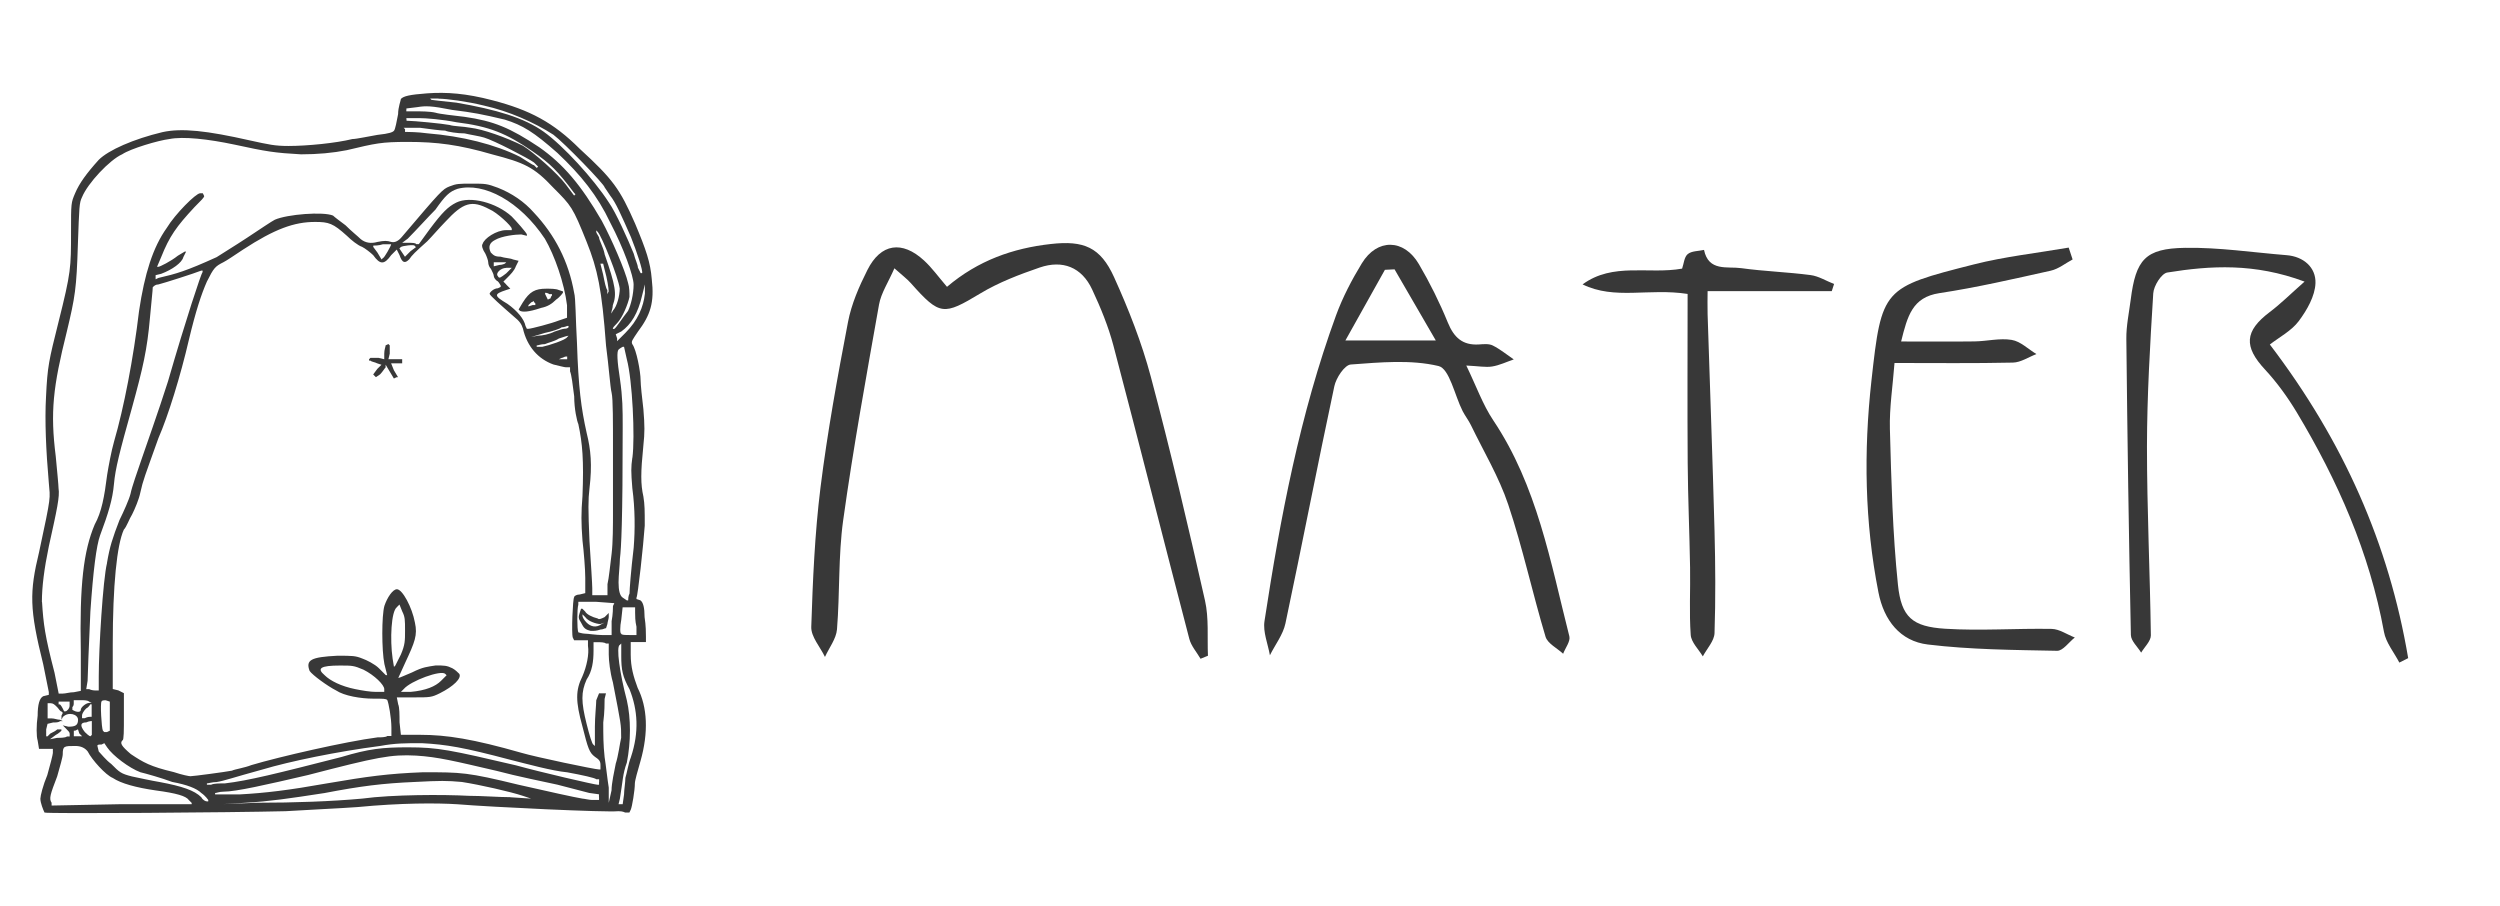 <?xml version="1.0" encoding="UTF-8"?>
<svg xmlns="http://www.w3.org/2000/svg" id="Livello_1" data-name="Livello 1" viewBox="0 0 313.92 113.73">
  <g>
    <path d="M118.92,36.01c3.91-3.31,8.27-4.84,13.02-5.37,4.14-.47,6.24.39,7.95,4.16,1.83,4.04,3.48,8.24,4.62,12.52,2.48,9.31,4.68,18.7,6.8,28.09.5,2.22.27,4.61.37,6.93-.31.13-.62.25-.93.38-.48-.83-1.18-1.61-1.41-2.5-3.2-12.26-6.29-24.54-9.52-36.79-.64-2.43-1.61-4.8-2.68-7.08-1.31-2.81-3.71-3.74-6.58-2.76-2.56.88-5.14,1.86-7.45,3.25-4.63,2.78-5.08,2.83-8.73-1.28-.49-.55-1.1-1-2.07-1.87-.77,1.77-1.67,3.1-1.93,4.55-1.6,9.01-3.24,18.02-4.5,27.07-.63,4.52-.41,9.16-.78,13.72-.1,1.19-.99,2.31-1.51,3.46-.6-1.26-1.76-2.53-1.72-3.77.19-5.85.44-11.71,1.16-17.51.87-6.96,2.13-13.87,3.45-20.76.43-2.26,1.39-4.47,2.44-6.55,1.68-3.34,4.35-3.73,7.11-1.19.99.91,1.78,2.02,2.87,3.29Z" style="fill: #383838; stroke-width: 0px;"></path>
    <path d="M184.12,45.9c1.26,2.6,2.07,4.91,3.38,6.87,5.52,8.24,7.19,17.8,9.56,27.13.16.62-.5,1.45-.78,2.19-.76-.71-1.95-1.28-2.21-2.14-1.65-5.5-2.86-11.14-4.68-16.58-1.16-3.47-3.09-6.68-4.69-9.99-.3-.61-.73-1.16-1.04-1.76-1-1.97-1.65-5.34-3.03-5.66-3.51-.83-7.34-.46-11.02-.19-.77.06-1.84,1.68-2.06,2.73-2.12,9.91-4.04,19.87-6.14,29.78-.3,1.41-1.29,2.67-1.95,4-.25-1.43-.89-2.92-.68-4.29,1.99-13.02,4.45-25.96,8.98-38.38.83-2.27,1.98-4.47,3.24-6.54,1.92-3.15,5.29-3.11,7.17.1,1.38,2.35,2.6,4.81,3.63,7.33.77,1.88,1.85,2.88,3.91,2.75.58-.04,1.25-.11,1.73.13.94.47,1.77,1.16,2.64,1.75-.91.31-1.79.74-2.72.89-.82.13-1.69-.05-3.23-.12ZM175.11,33.82c-.4.02-.81.04-1.21.06-1.54,2.75-3.08,5.51-4.96,8.87h11.35c-1.93-3.33-3.56-6.13-5.18-8.93Z" style="fill: #383838; stroke-width: 0px;"></path>
    <path d="M285.02,43.26c9.27,12.17,14.95,25.07,17.37,39.38-.37.19-.74.37-1.11.56-.66-1.28-1.69-2.5-1.93-3.86-1.81-9.93-5.8-18.98-10.95-27.56-1.15-1.91-2.48-3.75-3.99-5.38-2.68-2.88-2.57-4.82.59-7.21,1.37-1.03,2.59-2.25,4.38-3.83-6.29-2.34-11.78-2.02-17.24-1.14-.73.12-1.7,1.67-1.76,2.61-.4,6.41-.78,12.83-.79,19.24,0,7.9.38,15.81.49,23.71,0,.72-.79,1.45-1.22,2.17-.45-.74-1.27-1.46-1.29-2.21-.26-12.39-.44-24.78-.57-37.18-.02-1.64.34-3.3.55-4.94.64-5.02,1.81-6.42,6.82-6.5,4.24-.07,8.5.58,12.74.92,2.17.17,3.7,1.56,3.64,3.5-.05,1.63-1.07,3.4-2.1,4.78-.92,1.23-2.45,2.02-3.63,2.94Z" style="fill: #383838; stroke-width: 0px;"></path>
    <path d="M260.27,32.57c-.92.49-1.78,1.2-2.76,1.42-4.64,1.03-9.29,2.11-13.99,2.82-3.39.52-4,2.86-4.8,6.07,3.26,0,6.24.03,9.22-.01,1.56-.02,3.16-.44,4.66-.19,1.11.18,2.08,1.16,3.11,1.78-.98.37-1.96,1.05-2.95,1.07-4.86.11-9.73.05-14.87.05-.22,2.9-.65,5.6-.58,8.29.18,6.52.34,13.06,1.01,19.55.42,4.1,1.83,5.27,5.93,5.53,4.44.28,8.92-.06,13.38.02.97.02,1.93.71,2.9,1.08-.74.58-1.49,1.68-2.22,1.67-5.42-.11-10.86-.14-16.23-.79-3.48-.42-5.52-3.03-6.21-6.56-1.73-8.8-1.86-17.68-.88-26.54,1.29-11.65,1.41-11.72,12.87-14.63,3.89-.99,7.93-1.42,11.9-2.11.16.49.32.99.49,1.48Z" style="fill: #383838; stroke-width: 0px;"></path>
    <path d="M211.92,36.91c-4.9-.76-9.16.78-13.2-1.2,3.81-2.8,8.3-1.23,12.5-1.98.21-.6.26-1.45.7-1.82.49-.41,1.35-.37,2.05-.53.57,2.75,2.92,2.05,4.66,2.29,2.89.4,5.82.49,8.72.87,1.01.13,1.97.74,2.95,1.12-.1.3-.2.6-.29.9h-15.59c0,.85-.03,1.87,0,2.89.29,9.07.63,18.15.87,27.22.11,4.27.14,8.55,0,12.82-.03.99-.96,1.96-1.47,2.93-.53-.89-1.45-1.76-1.52-2.69-.2-2.81-.03-5.64-.08-8.46-.07-4.38-.27-8.77-.3-13.15-.05-7.02-.01-14.04-.01-21.21Z" style="fill: #383838; stroke-width: 0px;"></path>
  </g>
  <g>
    <path d="M48.77,45.11l.17-.7v-1.04l-.17-.17-.35.17c0,.17-.17.52-.17,1.04v.7l-.7-.17h-1.04l-.17.17v.17h.17c.17.17.52.17.87.35l.52.17-.52.52-.52.7.17.17.17.17.52-.35c.35-.35.52-.7.7-.87v-.35l.52.87.52.87.35-.17h.17l-.52-.87-.35-.87h1.39v-.52h-1.74Z" style="fill: #383838; stroke-width: 0px;"></path>
    <path d="M73.48,76.79l-.35-.35h-.17l-.17.52c-.17.52-.17.7.17,1.22.35.7.52.87,1.22,1.04.52,0,.7,0,1.22-.17.35,0,.52-.17.7-.17l.17-.52c0-.17.17-.7.17-.87v-.52l-.52.52c-.35.17-.7.35-.87.17-.7-.17-1.39-.52-1.57-.87ZM75.4,78.35l.52-.17-.35.17c-.7.52-1.39.35-1.91-.17-.35-.35-.52-.7-.52-.87v-.17l.35.35c.35.52,1.39.87,1.91.87Z" style="fill: #383838; stroke-width: 0px;"></path>
    <path d="M80.44,75.39l-.52-.17v-.17c.17-.17.87-6.61,1.04-9.05,0-1.91,0-2.61-.17-3.65-.35-1.57-.35-2.96,0-6.44.17-1.57.17-2.44,0-4.52-.17-1.39-.35-3.13-.35-3.65,0-1.04-.52-3.83-1.04-4.52-.17-.35,0-.52.7-1.57,1.57-2.09,2.09-3.65,1.74-6.61-.17-2.09-.7-3.65-2.09-6.96-1.91-4.35-2.78-5.57-6.96-9.4-3.31-3.31-6.27-4.87-10.96-6.09-3.31-.87-5.74-1.04-8.18-.87-2.26.17-2.96.35-3.31.7,0,.17-.35,1.04-.35,1.91-.17.87-.35,1.91-.52,2.09s-.52.35-2.09.52c-1.04.17-2.61.52-3.13.52-2.09.52-5.74.87-8.01.87-1.74,0-2.44-.17-4.87-.7-5.39-1.22-8.53-1.57-10.96-1.04-3.65.87-6.79,2.26-8.01,3.48-1.57,1.74-2.44,2.96-2.96,4.18s-.52,1.22-.52,4.87c0,4.52,0,5.05-1.57,11.31-1.22,4.87-1.39,5.57-1.57,9.4-.17,2.96,0,6.79.35,10.79.17,2.09.35,1.39-1.22,8.7-1.22,5.05-1.22,7.14.52,14.1l.7,3.48v.35l-.7.17q-.7.35-.7,2.44c-.17,1.22-.17,2.61,0,3.13l.17,1.04h1.74v.52c0,.17-.35,1.57-.7,2.78-.52,1.22-.87,2.61-.87,2.96,0,.52.35,1.39.52,1.74.35.17,23.49,0,30.28-.17,2.61-.17,6.79-.35,9.05-.52,5.39-.52,9.92-.52,12.53-.35,4.18.35,18.8,1.04,20.19.87.17,0,.52,0,.87.17h.52l.17-.35c.17-.35.52-2.44.52-3.31,0-.35.35-1.57.7-2.78,1.04-3.65.87-6.79-.35-9.22-.52-1.39-.87-2.61-.87-4.18v-1.57h1.91v-.7c0-.35,0-1.39-.17-2.44q0-1.74-.52-2.09ZM79.4,57.47c-.17,1.22-.17,1.74,0,3.83.35,2.61.35,5.22.17,7.48-.35,2.96-.52,5.22-.52,5.74-.17.35-.17.7-.17.87h-.17l-.52-.35q-.52-.35-.52-1.91c0-.87.17-2.26.17-2.96.17-1.39.35-4.7.35-16.53,0-2.26,0-3.65-.35-6.09q-.52-3.31-.17-3.65c.17-.17.52-.35.52-.35h.17l.35,1.57c.7,2.61,1.04,9.75.7,12.36ZM80.97,36.93c-.17,1.57-.87,3.31-2.44,4.87l-1.04,1.04v-.35l-.17-.52.7-.35c1.22-.87,2.09-2.26,2.61-4.52l.35-1.39v1.22ZM55.04,12.39c1.04,0,3.65.35,5.74.87,3.13.7,6.27,2.09,8.7,3.65,1.39,1.04,6.44,6.27,6.44,6.61l.7,1.04c.7.87,1.39,2.44,2.61,5.22.7,1.74,1.57,4.35,1.39,4.52h-.17l-.35-.7c0-.35-.35-1.04-.52-1.74-.7-1.74-2.26-5.22-3.13-6.44-1.91-2.96-5.74-7.14-8.18-8.88s-5.92-2.78-10.96-3.65c-1.74-.17-3.13-.35-3.13-.35l-.17-.17h1.04ZM51.03,13.79v-.17l1.39-.17c1.04-.17,1.74-.17,4.35.35,2.78.35,3.65.52,6.61,1.22,2.26.7,3.65,1.57,6.61,4.18,2.96,2.78,5.05,5.39,6.61,8.7,1.74,3.31,2.96,6.79,2.96,7.83,0,1.22-.35,2.61-.7,3.31-.7.87-1.57,2.26-1.74,2.26h-.17c0-.17.17-.35.52-.7.7-.7,1.39-2.44,1.57-3.31,0-.52,0-1.22-.17-1.74-.35-1.57-2.09-5.57-3.31-7.83-2.61-4.52-4.87-7.14-7.83-9.22-3.65-2.44-5.74-3.31-9.4-3.83-1.39-.17-3.13-.35-3.65-.52-.7-.17-1.91-.17-2.44-.17h-1.22v-.17ZM77.14,75.74l-.17.35c0,.17,0,1.04-.17,1.91v1.74h-1.22c-.7,0-1.74-.17-2.09-.17s-.87-.17-.87-.17c-.17-.35-.17-2.96,0-3.48v-.35h2.26l2.26.17ZM75.92,31.89c-.17-.87-.7-1.74-.7-2.09-.17-.35-.35-.52-.35-.7v-.17l.17.17c.52.52,2.61,5.74,2.78,7.14,0,.87-.35,2.26-.87,2.78l-.17.35v-.17c0-.17.17-.52.17-.87.52-1.39.35-2.44-1.04-6.44ZM75.74,34.5l-.35-1.39h.35l.17.7c.35,1.22.52,2.44.52,2.78l-.17.35v-.52c-.17-.17-.35-1.04-.52-1.91ZM51.03,15v-.17h1.57c.87,0,2.96.17,4.7.52,4.18.52,6.27,1.39,9.57,3.65,2.26,1.57,3.13,2.44,5.22,5.22l.17.17-.17.17-1.04-1.39c-1.04-1.39-4-4-5.39-4.87-2.09-1.04-5.05-2.09-6.61-2.26-.87-.17-2.09-.17-2.61-.35-.87-.17-4.52-.52-5.22-.52h-.17v-.17ZM52.77,16.05c1.22.17,2.61.35,3.13.35.35.17,1.57.35,2.44.35.7.17,1.91.35,2.44.52,1.22.35,5.57,2.61,6.27,3.13l.52.52-.17.17-.35-.35c-.17,0-.87-.52-1.74-1.04-3.13-1.57-7.31-2.61-11.66-2.96-1.22-.17-2.44-.17-2.44-.17h-.35v-.35l-.17-.17h2.09ZM5.26,75.57q0-2.78.87-6.96c1.04-4.7,1.39-6.27,1.22-7.31,0-.35-.17-2.09-.35-4-.7-5.57-.35-8.7,1.39-15.66,1.04-4.35,1.22-5.39,1.39-10.96.17-4.7.17-5.22.52-5.92.7-1.74,3.48-4.7,5.05-5.39,1.04-.7,4.52-1.74,5.92-1.91,1.74-.35,4.87,0,8.18.7,4,.87,5.05,1.04,8.35,1.22q3.13,0,5.74-.52c3.65-.87,4.35-1.04,7.66-1.04,3.65,0,6.44.35,10.62,1.57,4,1.04,5.22,1.57,7.66,4.18,2.26,2.26,2.44,2.44,4.18,6.79,1.39,3.48,1.91,5.92,2.44,13.05.35,2.61.52,5.22.7,5.92s.17,3.83.17,6.96v8.18c0,1.39,0,3.65-.17,5.05s-.35,3.13-.52,3.83v1.39h-1.91v-.87c0-.52-.17-3.13-.35-5.92-.17-4-.17-5.22,0-6.61.35-2.96.17-4.87-.35-6.96-.7-3.13-1.04-5.74-1.22-11.31-.17-2.96-.17-5.74-.35-6.27-.7-4-2.44-7.31-5.05-10.09-1.22-1.39-2.78-2.44-4.52-3.13-1.39-.52-1.57-.52-3.31-.52-1.57,0-1.91,0-2.78.35s-1.04.52-5.92,6.27q-.7.87-1.39.7c-.52-.17-.87-.17-1.74,0q-1.22.35-2.09-.35c-.35-.35-1.22-1.04-1.91-1.74-.7-.52-1.39-1.04-1.57-1.22-1.22-.52-5.74-.17-7.31.52-.35.17-1.91,1.22-3.48,2.26s-3.31,2.09-3.83,2.44c-3.83,1.74-5.05,2.09-7.31,2.61l-.35.17v-.52l.7-.17c1.39-.52,2.61-1.39,2.78-2.09l.35-.7h-.17l-.87.52c-.87.7-2.26,1.39-2.44,1.39h-.17l.52-1.22c1.04-2.61,1.91-3.83,4.18-6.27.87-.87,1.22-1.22,1.22-1.39l-.17-.35h-.35c-.52,0-3.13,2.61-4.18,4.35-1.74,2.44-2.78,5.74-3.48,10.44-.7,5.92-1.91,12.18-3.13,16.36-.35,1.22-.7,3.13-.87,4.18-.35,2.78-.7,4.7-1.57,6.27-1.39,3.31-1.91,7.48-1.74,16.01v4.87l-.87.17c-.52,0-1.04.17-1.39.17h-.52l-.52-2.61c-1.22-4.7-1.39-6.09-1.57-8.88ZM68.09,43.55h-.7v-.17c.17,0,.52-.17,1.04-.17.35-.17,1.22-.35,1.74-.7.52-.17,1.04-.35,1.22-.35l-.17.17c-.17.35-2.26,1.04-3.13,1.22ZM71.22,44.76v.35h-1.04l.35-.17c.17,0,.35-.17.52-.17h.17ZM70.87,41.28c-.17,0-.7.17-1.22.35-.7.35-1.57.52-2.09.52l-.87.17,1.74-.52c.87-.17,1.91-.52,2.09-.7.35,0,.7-.17.7-.17h.17v.17c-.17.17-.35.17-.52.17ZM63.56,35.71l-.35-.35.52-.52c.35-.35.87-.87,1.04-1.39l.35-.7-.7-.17c-.35-.17-1.04-.17-1.57-.35-.7,0-.87-.17-1.22-.52-.35-.7-.17-1.22.52-1.57.87-.52,2.61-.7,3.31-.7l.7.17v-.17c0-.17-1.39-1.74-1.91-2.26-1.91-1.74-5.22-2.61-6.96-1.74-1.04.52-1.74,1.22-3.31,3.31l-1.39,1.91h-.35c0-.17-.52-.17-1.04-.17h-.7l.7-.52c1.04-1.04,2.61-2.78,3.48-3.65,1.22-1.74,1.74-2.26,2.78-2.61,3.31-.87,7.83,1.57,10.96,6.27,1.22,2.09,2.44,5.57,2.78,8.35v1.57l-1.04.35c-.87.35-3.48,1.04-3.83,1.04h-.17l-.17-.35c-.17-.87-1.04-1.91-2.26-2.78-1.74-1.04-1.74-1.22-.17-1.74l.52-.17-.52-.52ZM63.56,33.63h.7l-.7.7c-.7.52-.87.7-1.04.35-.35-.35.35-1.04,1.04-1.04ZM62,33.45v-.52h1.57l-.17.17s-.35.17-.7.17l-.7.17ZM52.25,31.02l-.7.52-.7.7-.35-.52-.35-.52.17-.17c.17-.17,1.74-.35,1.74-.17l.17.17ZM49.12,30.67c0,.17-.87,1.74-1.04,1.74l-.17.17-.52-.87-.52-.7v-.17c.17,0,.7,0,1.22-.17h1.04ZM13.44,70.69c-.52,2.09-1.04,10.79-1.04,14.27v1.74h-.35c-.17,0-.52,0-.87-.17h-.35l.17-1.04c0-.7.17-4.52.35-8.7q.52-7.66,1.22-9.57c1.04-2.78,1.57-4.52,1.74-6.44s.7-4,2.26-9.57c1.39-5.05,1.91-7.31,2.26-11.31.17-1.91.35-3.48.35-3.83.17-.17.35-.35.7-.35.7-.17,4.52-1.39,5.39-1.74h.17v.17c-.17.17-2.09,5.92-4.35,13.75-1.22,3.83-2.78,8.18-3.31,9.75s-1.22,3.48-1.39,4.35c-.17.7-.87,2.26-1.39,3.31-.87,2.26-1.22,3.31-1.57,5.39ZM13.79,88.1v3.65l-.35.17h-.35l-.17-.17c-.17-.35-.35-3.48-.17-3.65,0-.17.35-.17.52-.17l.52.17ZM10.83,90.71c.35-.17.7-.17.7-.17v1.74l-.17.17c-.17,0-.52-.35-.7-.52-.7-.87-.52-1.22.17-1.22ZM10.31,92.45h-1.04v-.7h.17l.35-.17.17.52.35.35ZM11.35,90.01c-.17,0-.35,0-.7.17h-.35v-.35c0-.17.17-.52.52-.87.35-.17.52-.52.52-.52h.17v1.57h-.17ZM11.18,88.27c-.35,0-1.04.52-1.04.87,0,.17-.17.35-.7.17l-.35-.17v-.35c.17-.17.17-.35.17-.52v-.35h.87c.35,0,.87,0,1.04.17l.35.17h-.35ZM8.74,88.1v.52c0,.35-.35.7-.52.7h-.17l-.17-.35c-.17-.35-.35-.52-.35-.52h-.17v-.35h1.39ZM6.31,92.8l.7-.52c.35-.17.7-.52.7-.52v-.17h-.52c-.17.17-.52.35-.87.52l-.35.35h-.17v-.87l.17-.7.7-.17c.35,0,.7,0,.87-.17h.35l-.35-.17c-.35,0-.7-.17-1.04-.17h-.52v-1.91h.35c.35,0,.52.17.87.52.17.17.35.52.52.52l.17.17-.17.35v.52l.17-.35c.7-.7,1.91-.35,1.91.35s-.35.87-1.22.87l-.7-.17.35.35c.35.35.52.52.52.7v.35h-.35c-.17.17-.87.17-1.22.17l-.87.17ZM24.06,100.98h-8.88l-8.7.17v-.35c-.35-.52-.17-1.04.7-3.31.35-1.22.7-2.44.7-2.78,0-1.04.17-1.04,1.57-1.04q1.04,0,1.57.7c.52,1.04,2.26,2.96,3.13,3.31,1.04.7,2.96,1.22,5.39,1.57,2.61.35,3.83.7,4.18,1.22l.35.35v.17ZM26.15,100.63h-.17c-.17,0-.52-.17-.7-.52-.87-.87-2.44-1.39-5.22-1.91-1.04-.17-2.61-.52-3.48-.7-1.39-.35-1.57-.52-2.61-1.57-.7-.52-1.22-1.22-1.57-1.57l-.17-.7c0-.17.17-.17.52-.17l.35-.17.35.52c.7,1.04,2.78,2.61,4.18,3.13.7.17,2.61.7,4,1.22q2.78.52,3.65,1.39c.52.35.87.87.87.87v.17ZM64.09,100.1c-1.39,0-3.65-.17-5.22-.17-3.13-.17-9.57-.17-13.4.35-3.83.35-8.53.52-13.23.52l-4.18.17,2.78-.17c2.96-.17,5.39-.52,9.92-1.22,4.52-.87,7.31-1.22,11.31-1.39,3.31-.17,4-.17,5.92,0,2.26.35,6.09,1.22,7.66,1.74l1.04.35-2.61-.17ZM75.22,100.1v.35h-.87c-.35,0-1.04-.17-1.22-.17-1.04-.17-4.18-.87-8.01-1.74-6.44-1.57-7.14-1.57-12.01-1.57-4.35.17-6.96.52-12.01,1.39-4.87.87-7.83,1.22-10.96,1.39h-3.13v-.17c.17,0,.52-.17,1.04-.17,1.57,0,5.39-.87,10.62-2.09,8.7-2.26,10.44-2.61,13.57-2.44,2.78.17,4.87.7,10.09,1.91,2.61.7,6.09,1.39,7.66,1.74,1.39.35,3.31.87,4,1.04l1.22.17v.35ZM75.22,98.19v.35h-.17c-.35,0-7.14-1.57-10.27-2.44-8.18-1.91-9.75-2.26-13.57-2.26-3.13,0-4.87.17-8.35,1.22-8.18,2.09-11.66,2.96-14.62,3.31-.7,0-1.39,0-1.74.17h-.52v-.17c.17,0,.7-.17,1.22-.17,1.04-.17,1.91-.52,5.74-1.57,3.48-1.04,9.4-2.26,14.79-2.96,1.91-.35,3.13-.35,5.22-.35,3.13.17,5.22.52,11.14,2.09,2.09.52,5.22,1.39,7.14,1.57,1.91.35,3.48.7,3.65.87h.35v.35ZM49.81,76.26l.35-.35.35.87c.35.7.35,1.04.35,2.44,0,1.22,0,1.74-.52,2.96l-.7,1.39-.17.17-.17-1.04c-.35-2.44-.17-5.92.52-6.44ZM75.4,96.62h-.17c-.52,0-8.01-1.57-9.75-2.09-6.09-1.74-9.4-2.26-12.7-2.26h-2.44l-.17-1.57c0-.87,0-1.91-.17-2.26l-.17-.87h2.09c2.09,0,2.26,0,3.31-.52,1.74-.87,2.78-1.91,2.44-2.44-.17-.17-.52-.52-.87-.7-.7-.35-1.04-.35-2.09-.35-1.04.17-1.57.17-2.96.87-.87.35-1.57.7-1.74.7l.87-1.91c1.22-2.61,1.57-3.48,1.22-5.05-.35-1.91-1.57-4.18-2.26-4.18-.52,0-1.22,1.04-1.57,2.09-.35,1.22-.35,5.57,0,7.31l.35,1.39h-.17l-.87-.87c-.52-.52-1.57-1.04-2.09-1.22-.87-.35-1.22-.35-3.13-.35-3.31.17-4,.52-3.48,1.91.35.52,2.26,1.91,3.31,2.44,1.04.7,3.13,1.04,4.7,1.04,1.22,0,1.57,0,1.74.17.17.35.52,2.26.52,3.48v1.04h-.52c-.17.17-.87.17-1.22.17-4,.52-12.36,2.44-15.84,3.48-.87.35-2.09.52-2.44.7-.87.17-4.87.7-5.22.7-.17,0-1.04-.17-2.09-.52-2.96-.7-3.83-1.22-5.39-2.26-1.22-1.04-1.39-1.39-1.04-1.74.17,0,.17-1.22.17-3.13v-2.78l-.7-.35-.7-.17v-5.57c0-7.48.52-12.53,1.39-14.44.35-.35.7-1.39,1.04-1.91.35-.7.87-1.91,1.04-2.78.35-1.57.52-1.91,2.26-6.79,1.22-2.78,2.78-7.83,3.83-12.36.87-3.65,1.57-5.74,2.26-7.31.87-1.74,1.04-1.91,2.09-2.44.35-.17,1.39-.87,2.44-1.57,4-2.61,6.44-3.48,9.05-3.48,1.74,0,2.26.17,4,1.74.52.52,1.39,1.22,1.91,1.39.35.17,1.04.7,1.39,1.04.87,1.22,1.39,1.22,2.26,0l.7-.7.35.7c.35,1.04.7,1.04,1.22.52.35-.52.7-.87,2.26-2.26.52-.52,1.57-1.74,2.26-2.44,2.26-2.44,3.31-2.78,5.57-1.57.87.35,2.78,2.09,2.78,2.44v.17h-.7c-1.22,0-2.78,1.04-2.96,1.74-.17.17,0,.7.35,1.22.17.35.35.87.35,1.04,0,.35.17.7.35.87.17.35.35.7.35.87s.17.52.52.7c.17.17.35.52.35.52v.17l-.35.17c-.52,0-1.04.52-1.04.7s1.57,1.57,2.96,2.78c.87.7,1.04,1.04,1.22,1.57.52,2.26,1.91,3.83,3.83,4.52.7.17,1.39.35,1.57.35h.52v.52c.17.35.35,1.74.52,3.13,0,1.57.35,3.13.52,3.48.52,2.44.7,4.52.52,9.05-.17,2.09-.17,3.31,0,5.57.17,1.39.35,3.65.35,4.7v1.91l-.7.17c-.35,0-.7.17-.7.35-.17.17-.35,4.52-.17,5.05l.17.35h1.74v.7c.17,1.04-.17,2.61-.7,3.83-.87,1.74-.87,3.13,0,6.27.7,2.78.87,3.31,1.57,3.83.52.35.7.52.7,1.04v.52ZM50.34,86.88l.35-.35c.87-1.04,4.7-2.44,5.22-1.91l.17.17-.7.7c-.7.7-1.91,1.22-3.83,1.39h-1.22ZM48.25,86.53v.35h-1.04c-.7,0-1.74-.17-2.61-.35-1.74-.35-3.13-1.04-3.83-1.74-1.04-.87-.52-1.22,1.91-1.22,1.57,0,1.74,0,2.96.52,1.39.7,2.61,1.91,2.61,2.44ZM77.31,95.93c-.17.87-.52,2.44-.52,3.31l-.35,1.57v-1.91c-.17-1.04-.35-2.78-.52-3.83-.17-1.57-.17-2.78-.17-4.35.17-1.22.17-2.61.17-2.96l.17-.7h-.87l-.35.87c0,.52-.17,2.09-.17,3.31v2.44l-.17-.17c-.17,0-.52-1.22-.87-2.61-.7-2.78-.7-4,0-5.57.7-1.04.87-2.26.87-3.65v-1.04h.52c.35,0,.87,0,1.04.17h.35v1.39c0,.7.17,2.26.52,3.48,1.04,5.39,1.04,5.22,1.04,6.96-.17.7-.35,2.26-.7,3.31ZM79.23,95.06c-.35.87-.52,2.09-.7,2.61,0,.52-.17,1.57-.17,2.09l-.17,1.22h-.52l.17-.7c.35-2.09.35-3.13.87-4.52.52-2.61.52-5.57,0-7.83-.87-3.31-1.39-6.79-.87-6.96l.17-.17v1.57c0,1.74.17,2.61,1.04,4.18,1.04,2.61,1.22,5.39.17,8.53ZM79.92,79.74h-.87c-.52,0-1.04,0-1.04-.17-.17,0-.17-.87,0-1.74l.17-1.57h1.57v.7c0,.35,0,1.04.17,1.74v1.04Z" style="fill: #383838; stroke-width: 0px;"></path>
    <path d="M67.91,38.67c.87-.17,1.39-.52,1.91-1.04.52-.35.87-.87.87-.87v-.17l-.52-.17c-.35-.17-1.04-.17-1.57-.17-1.39,0-2.09.35-2.96,1.74l-.52.87.17.17c.35.17,1.04.17,2.61-.35ZM68.44,36.76s.35,0,.52.17h.35v.17s-.17.17-.17.35l-.35.17-.17-.35-.17-.35v-.17ZM66.35,38.32l.35-.35.35-.17v.17c.17,0,.17.17.17.17v.17h-.35l-.52.17v-.17Z" style="fill: #383838; stroke-width: 0px;"></path>
  </g>
</svg>
